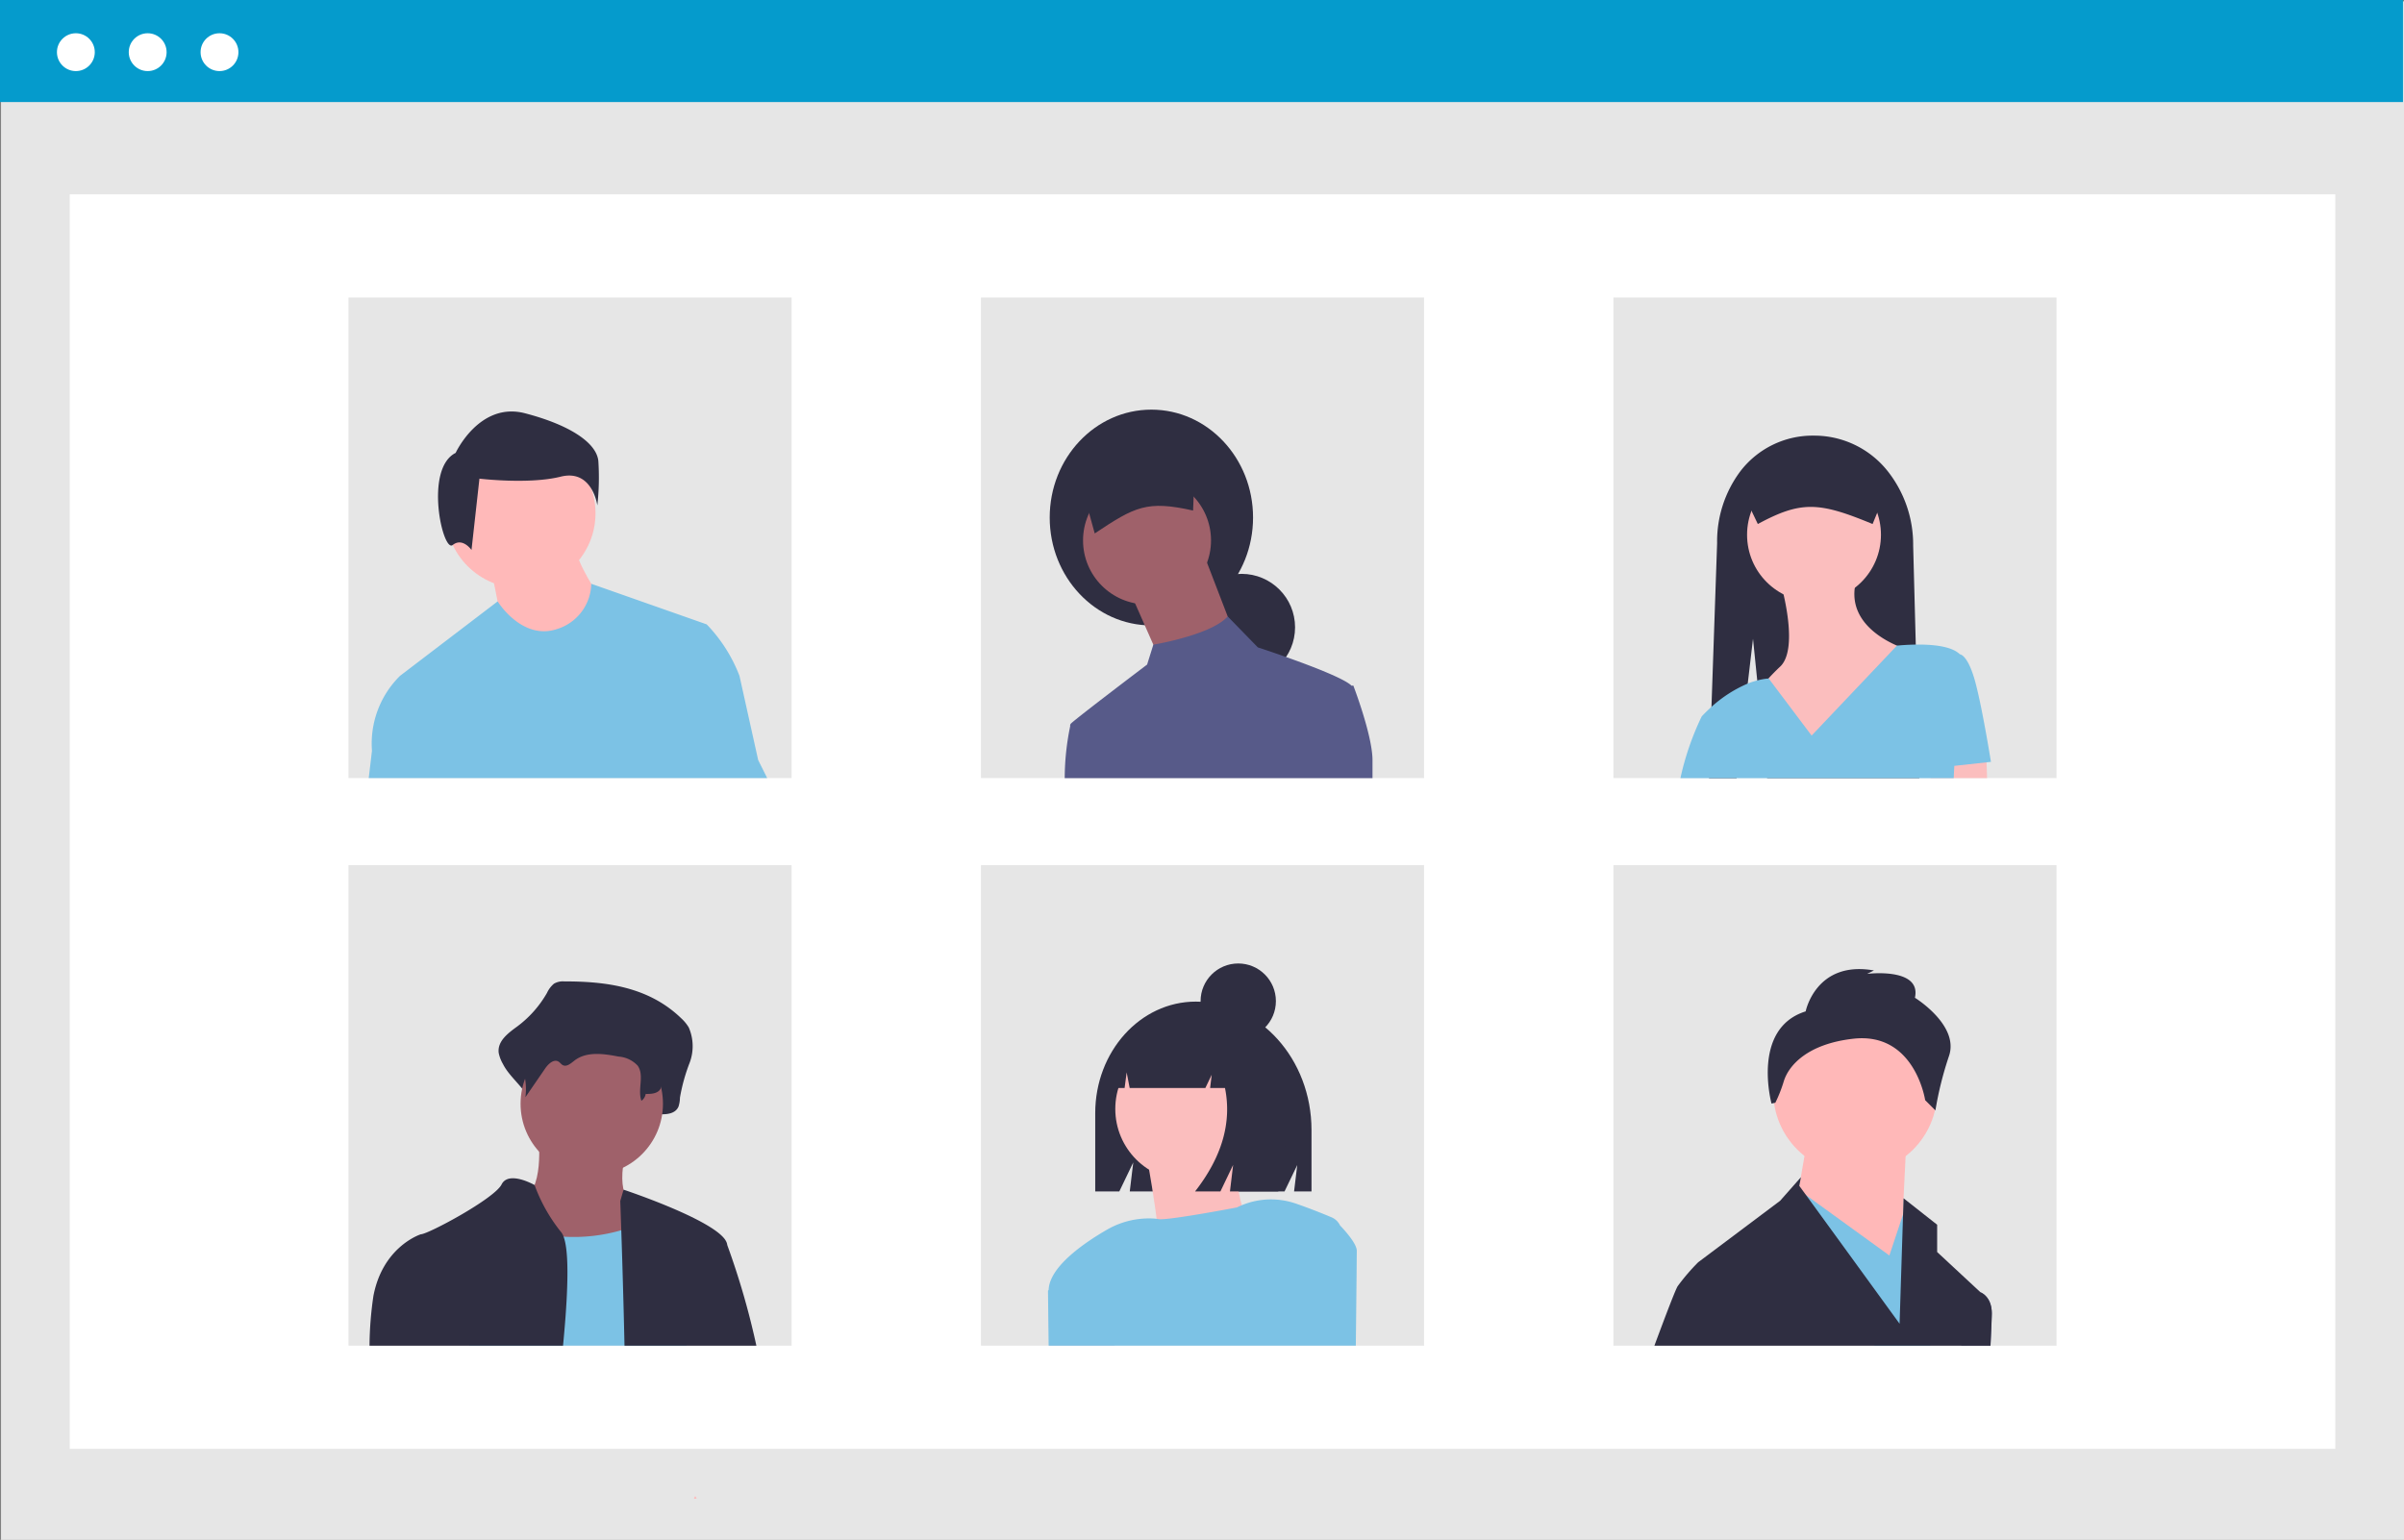 <svg xmlns="http://www.w3.org/2000/svg" width="340.541" height="218.198" viewBox="0 0 340.541 218.198"><rect x="0" y="0" width="340.541" height="218.198" fill="#808080" stroke="none"/><defs><style>.a{fill:#e6e6e6;}.b{fill:#fff;}.c{fill:#059bcc;}.d{fill:#ffb9b9;}.e{fill:#2f2e41;}.f{fill:#7cc2e5;}.g{fill:#9f616a;}.h{fill:#575a89;}.i{fill:#fbbebe;}.j{fill:#ffb8b8;}.k{fill:#d0cde1;}</style></defs><rect class="a" width="340.396" height="218.005" transform="translate(0.145 0.193)"/><rect class="b" width="320.929" height="177.764" transform="translate(9.879 27.536)"/><rect class="c" width="340.396" height="14.461"/><circle class="b" cx="2.68" cy="2.68" r="2.68" transform="translate(8.066 4.713)"/><circle class="b" cx="2.68" cy="2.68" r="2.68" transform="translate(18.24 4.713)"/><circle class="b" cx="2.68" cy="2.68" r="2.68" transform="translate(28.414 4.713)"/><rect class="a" width="62.769" height="68.099" transform="translate(49.366 42.157)"/><rect class="a" width="62.769" height="68.099" transform="translate(138.958 42.157)"/><rect class="a" width="62.769" height="68.099" transform="translate(228.551 42.157)"/><rect class="a" width="62.769" height="68.099" transform="translate(49.366 122.582)"/><rect class="a" width="62.769" height="68.099" transform="translate(138.958 122.582)"/><rect class="a" width="62.769" height="68.099" transform="translate(228.551 122.582)"/><circle class="d" cx="10.61" cy="10.61" r="10.61" transform="translate(63.137 62.114)"/><path class="d" d="M358.421,377.563s1.326,6.3,1.326,6.963,6.3,3.647,6.3,3.647l5.637-.995,1.989-5.968s-3.316-4.974-3.316-6.963Z" transform="translate(-288.819 -296.715)"/><path class="e" d="M342.793,333.983s3.369-7.3,9.826-5.615,10.106,4.211,10.387,6.738a36.045,36.045,0,0,1-.14,6.316s-.7-5.193-5.194-4.071-11.51.281-11.51.281l-1.123,10.106s-1.263-1.825-2.667-.7S338.3,336.229,342.793,333.983Z" transform="translate(-278.248 -269.807)"/><path class="f" d="M371.906,411.688l-2.65-11.939a21.71,21.71,0,0,0-4.642-7.292l-16.352-5.751h0a6.867,6.867,0,0,1-4.863,6.417c-4.976,1.654-8.4-3.921-8.4-3.921L321.171,399.75a13.485,13.485,0,0,0-3.975,10.614l-.458,3.875h56.443Z" transform="translate(-264.505 -303.983)"/><ellipse class="e" cx="14.402" cy="15.288" rx="14.402" ry="15.288" transform="translate(148.698 58.046)"/><circle class="e" cx="7.576" cy="7.576" r="7.576" transform="translate(168.302 81.316)"/><path class="g" d="M395.009,188.971l4.059,10.552-10.282,4.33-.9-2.046-3.156-7.153Z" transform="translate(-224.408 -110.225)"/><circle class="g" cx="9.064" cy="9.064" r="9.064" transform="translate(153.42 67.517)"/><path class="e" d="M559.961,351.706c5.7-3.8,7.4-4.711,13.931-3.242l.392-9.527-16.876,3.54Z" transform="translate(-404.886 -276.119)"/><path class="h" d="M594.193,407.594l-.25.029a.159.159,0,0,0-.021-.025c-.992-.992-5.726-2.8-9.255-4.046h0c-2.242-.8-4-1.367-4-1.367L576.4,397.8c-1.075,1.208-3.346,2.142-5.5,2.8a43.236,43.236,0,0,1-5.034,1.2h0l-.883,2.821s-10.014,7.58-10.822,8.388h0v.008a.441.441,0,0,0-.075.317v.021a36.741,36.741,0,0,0-.775,7.355h43.6v-2.559C596.9,414.632,594.193,407.594,594.193,407.594Z" transform="translate(-402.488 -310.451)"/><path class="e" d="M802.147,384.839H780.586L779.4,373.125l-.071-.713L779.182,371l-.6-5.9-.746,6.342-1.575,13.4h-3.917l.146-4.171.146-4.23.063-1.7.8-23.186a16.555,16.555,0,0,1,3.3-10.205,12.894,12.894,0,0,1,10.414-5.038,13.268,13.268,0,0,1,10.593,5.221,16.777,16.777,0,0,1,3.463,10.359l.371,14.035Z" transform="translate(-530.258 -274.583)"/><circle class="i" cx="9.483" cy="9.483" r="9.483" transform="translate(247.483 66.295)"/><path class="i" d="M791.928,385.347s2.71,9.145,0,11.854a31.355,31.355,0,0,0-3.387,3.726l7.79,10.5,13.548-16.6s-9.483-2.71-7.113-10.161Z" transform="translate(-539.704 -302.794)"/><path class="i" d="M663.93,259.472h-8L655.8,258.1l-.121-1.267,3.684-.463,4.442-.554.05,1.421Z" transform="translate(-382.449 -149.216)"/><path class="f" d="M806.618,423.989s-1.355-8.467-2.371-11.854-2.032-3.387-2.032-3.387h0c-1.2-1.2-4.071-1.409-6.234-1.375-1.517.017-2.684.15-2.684.15l-12.08,12.743-6.084-8.088v0a8.85,8.85,0,0,0-1.621.279,10.723,10.723,0,0,0-1.342.438,18.41,18.41,0,0,0-5.138,3.3h0c-.875.788-1.392,1.367-1.392,1.367a39.667,39.667,0,0,0-3.009,8.738H801.34l.088-1.742v0Z" transform="translate(-524.589 -316.035)"/><path class="e" d="M785.629,354.529c6.125-3.3,8.641-3.162,16.257,0l2.032-4.951a3.52,3.52,0,0,0-3.516-3.516H786.774a3.52,3.52,0,0,0-3.516,3.516Z" transform="translate(-536.622 -280.275)"/><path class="e" d="M370.17,521.9a2.5,2.5,0,0,0-1.449.324,3.78,3.78,0,0,0-.98,1.294,15.474,15.474,0,0,1-4.215,4.762c-1.253.918-2.845,2.062-2.631,3.754a5.074,5.074,0,0,0,.611,1.584c1.156,2.333,4.309,4.135,4,6.8,1.148-1.922-.388-2.872.761-4.794.547-.915,1.5-1.948,2.322-1.374.276.192.458.538.746.706.687.4,1.417-.367,2.025-.913,2.1-1.882,5.077-1.389,7.685-.8a4.805,4.805,0,0,1,3.312,1.817c.957,1.547-.909,3.218-1.381,4.968A.953.953,0,0,0,382,541.207c.783-.077,1.71-.14,1.756-.484.985.035,2.191-.076,2.613-1.1a4.311,4.311,0,0,0,.2-1.254,25.787,25.787,0,0,1,1.37-4.933,6.663,6.663,0,0,0-.122-5.013,5.8,5.8,0,0,0-1.071-1.3C382.107,522.633,376.01,521.893,370.17,521.9Z" transform="translate(-290.25 -382.834)"/><path class="g" d="M369.139,572.165s1.009,8.4-2.689,9.077,3.362,12.1,3.362,12.1l16.809,2.017-4.034-13.447s-2.689-1.009-1.009-7.732S369.139,572.165,369.139,572.165Z" transform="translate(-292.877 -411.225)"/><circle class="g" cx="10.086" cy="10.086" r="10.086" transform="translate(73.741 146.316)"/><path class="f" d="M350.9,618.654c1.784-7.013,4.246-16.46,4.246-16.46s.958.2,2.467.417a58.383,58.383,0,0,0,6.651.6,24.2,24.2,0,0,0,8.172-.913,7.653,7.653,0,0,0,2.413-1.288,4.651,4.651,0,0,0,.808-.838c4.034-5.38,5.713,15.127,5.713,15.127l.313,3.35Z" transform="translate(-284.43 -427.974)"/><path class="j" d="M427.668,697.292q-.2,0-.4.013l.192-.358C427.526,697.059,427.593,697.176,427.668,697.292Z" transform="translate(-328.976 -484.943)"/><path class="e" d="M373.769,528.235a2.289,2.289,0,0,0-1.179.229,2.749,2.749,0,0,0-.8.914,11.616,11.616,0,0,1-3.432,3.365c-1.02.649-2.316,1.457-2.142,2.653a3.318,3.318,0,0,0,.5,1.12,8.809,8.809,0,0,1,1.07,5.491l2.8-4.075c.445-.647,1.218-1.377,1.89-.971.225.136.373.38.607.5.559.285,1.154-.26,1.648-.645,1.706-1.33,4.133-.982,6.256-.567a4.1,4.1,0,0,1,2.7,1.284c.985,1.382-.044,3.38.531,4.976a1.467,1.467,0,0,0,.607-.969c.8.025,1.784-.054,2.127-.779a2.682,2.682,0,0,0,.165-.886,16.393,16.393,0,0,1,1.115-3.486,4.139,4.139,0,0,0-.1-3.544,4.287,4.287,0,0,0-.872-.92C383.486,528.753,378.522,528.23,373.769,528.235Z" transform="translate(-293.358 -386.531)"/><path class="e" d="M344.113,596.443a23.423,23.423,0,0,1-3.73-6.634v0s-3.667-2.1-4.675-.083-10.422,7.059-11.43,7.059l-.025.008c-.4.133-5.409,1.954-6.7,8.734A50.742,50.742,0,0,0,317,612.57h27.415c.283-2.971.5-5.751.579-8.151.121-3.346,0-5.946-.5-7.288a2.123,2.123,0,0,0-.375-.687Z" transform="translate(-264.657 -421.889)"/><path class="e" d="M417.406,600.6c-.017-.079-.029-.146-.042-.208a1.551,1.551,0,0,0-.225-.5.032.032,0,0,1,0-.013c-1.942-3.009-14.431-7.151-14.431-7.151l-.467,1.613s.058,1.592.142,4.142c.083,2.388.183,5.613.279,9.155.067,2.313.125,4.763.179,7.2h18.681A109.1,109.1,0,0,0,417.406,600.6Z" transform="translate(-314.376 -424.152)"/><path class="h" d="M858.078,635.213l1.429-6.984,1.329-.563.008,0c.121.046,1.567.658,1.567,2.979,0,.467-.071,2.146-.188,4.563Z" transform="translate(-580.264 -444.532)"/><circle class="j" cx="11.608" cy="11.608" r="11.608" transform="translate(251.193 143.071)"/><path class="j" d="M625.727,387.44l-.968,19.83-14.993-8.705L611.7,387.44Z" transform="translate(-355.671 -225.99)"/><path class="f" d="M629.176,418.227l-.983,8.434H620.32l-8.543-16.414-2.409-4.621-1.154-.754,1.338-.3,1.054.763,11.8,8.547,1.892-5.68.05-.146.475-1.429Z" transform="translate(-354.766 -235.98)"/><path class="e" d="M797.7,523.713s1.451-7.255,9.673-5.8l-.967.484s7.738-.967,6.771,3.386c0,0,6.287,3.869,4.837,8.222a49.215,49.215,0,0,0-1.935,7.738l-1.451-1.451s-1.451-9.673-10.157-8.706c-6.529.726-9.189,3.809-9.87,6.031a19.637,19.637,0,0,1-1.195,3.04l-.543.119S789.966,526.131,797.7,523.713Z" transform="translate(-541.917 -380.4)"/><path class="e" d="M800.007,604.817l-.008,0-6.163-5.726v-3.867l-4.759-3.75-.071,2.279-.492,15.5L780.6,598.363l-5.334-7.334-.958-1.313.233-1.229-2.954,3.346L760.9,599.854l-.917.688a29.163,29.163,0,0,0-2.9,3.384c-.288.429-1.6,3.846-3.3,8.434h47.609c.117-2.417.188-4.1.188-4.563C801.574,605.476,800.128,604.863,800.007,604.817Z" transform="translate(-519.426 -421.679)"/><path class="e" d="M577.945,528.783h0c-7.866,0-14.242,7.076-14.242,15.806v11.091h3.411l1.975-4.109-.494,4.109h21.924l1.8-3.736-.449,3.736h2.469v-8.708C594.334,536.926,587,528.783,577.945,528.783Z" transform="translate(-408.557 -386.854)"/><path class="k" d="M557.2,631.9h-9.263l-.087-7.555c0-.079,0-.154,0-.233l1.854-2.088.033-.037,7.08,4.484Z" transform="translate(-399.309 -441.219)"/><circle class="i" cx="10.139" cy="10.139" r="10.139" transform="translate(157.988 146.997)"/><path class="i" d="M580.907,576.47s2.974,15.411,1.622,17.034,14.33-2.974,14.33-2.974-5.137-10.545-2.433-16.493Z" transform="translate(-418.592 -413.25)"/><path class="f" d="M589.009,599.728h0a2.328,2.328,0,0,0-1.163-1.133c-1.988-.838-3.7-1.479-5.109-1.967a10.8,10.8,0,0,0-7.642.238c-.237.1-.471.2-.7.317,0,0-9.913,1.888-11.093,1.65-.088-.017-.179-.029-.267-.038a4.676,4.676,0,0,0-.538-.046,11.877,11.877,0,0,0-6.584,1.633c-3.254,1.888-8.08,5.234-8.18,8.493l-.092.1.092,7.788h43.513c.088-7.463.138-13.072.138-13.451C591.38,602.136,589.009,599.728,589.009,599.728Z" transform="translate(-399.187 -426.086)"/><path class="e" d="M585.292,535.021a7.469,7.469,0,0,0-5.894-3.008h-.28c-5.391,0-9.762,4.878-9.762,10.9h1.806l.292-2.221.428,2.221H582.6l.9-1.879-.224,1.879h2.108q1.475,7.327-4.24,14.654h3.591l1.8-3.757-.449,3.757h6.844l1.346-8.642C594.266,542.45,590.505,536.962,585.292,535.021Z" transform="translate(-411.856 -388.739)"/><circle class="e" cx="5.334" cy="5.334" r="5.334" transform="translate(170.07 136.524)"/></svg>